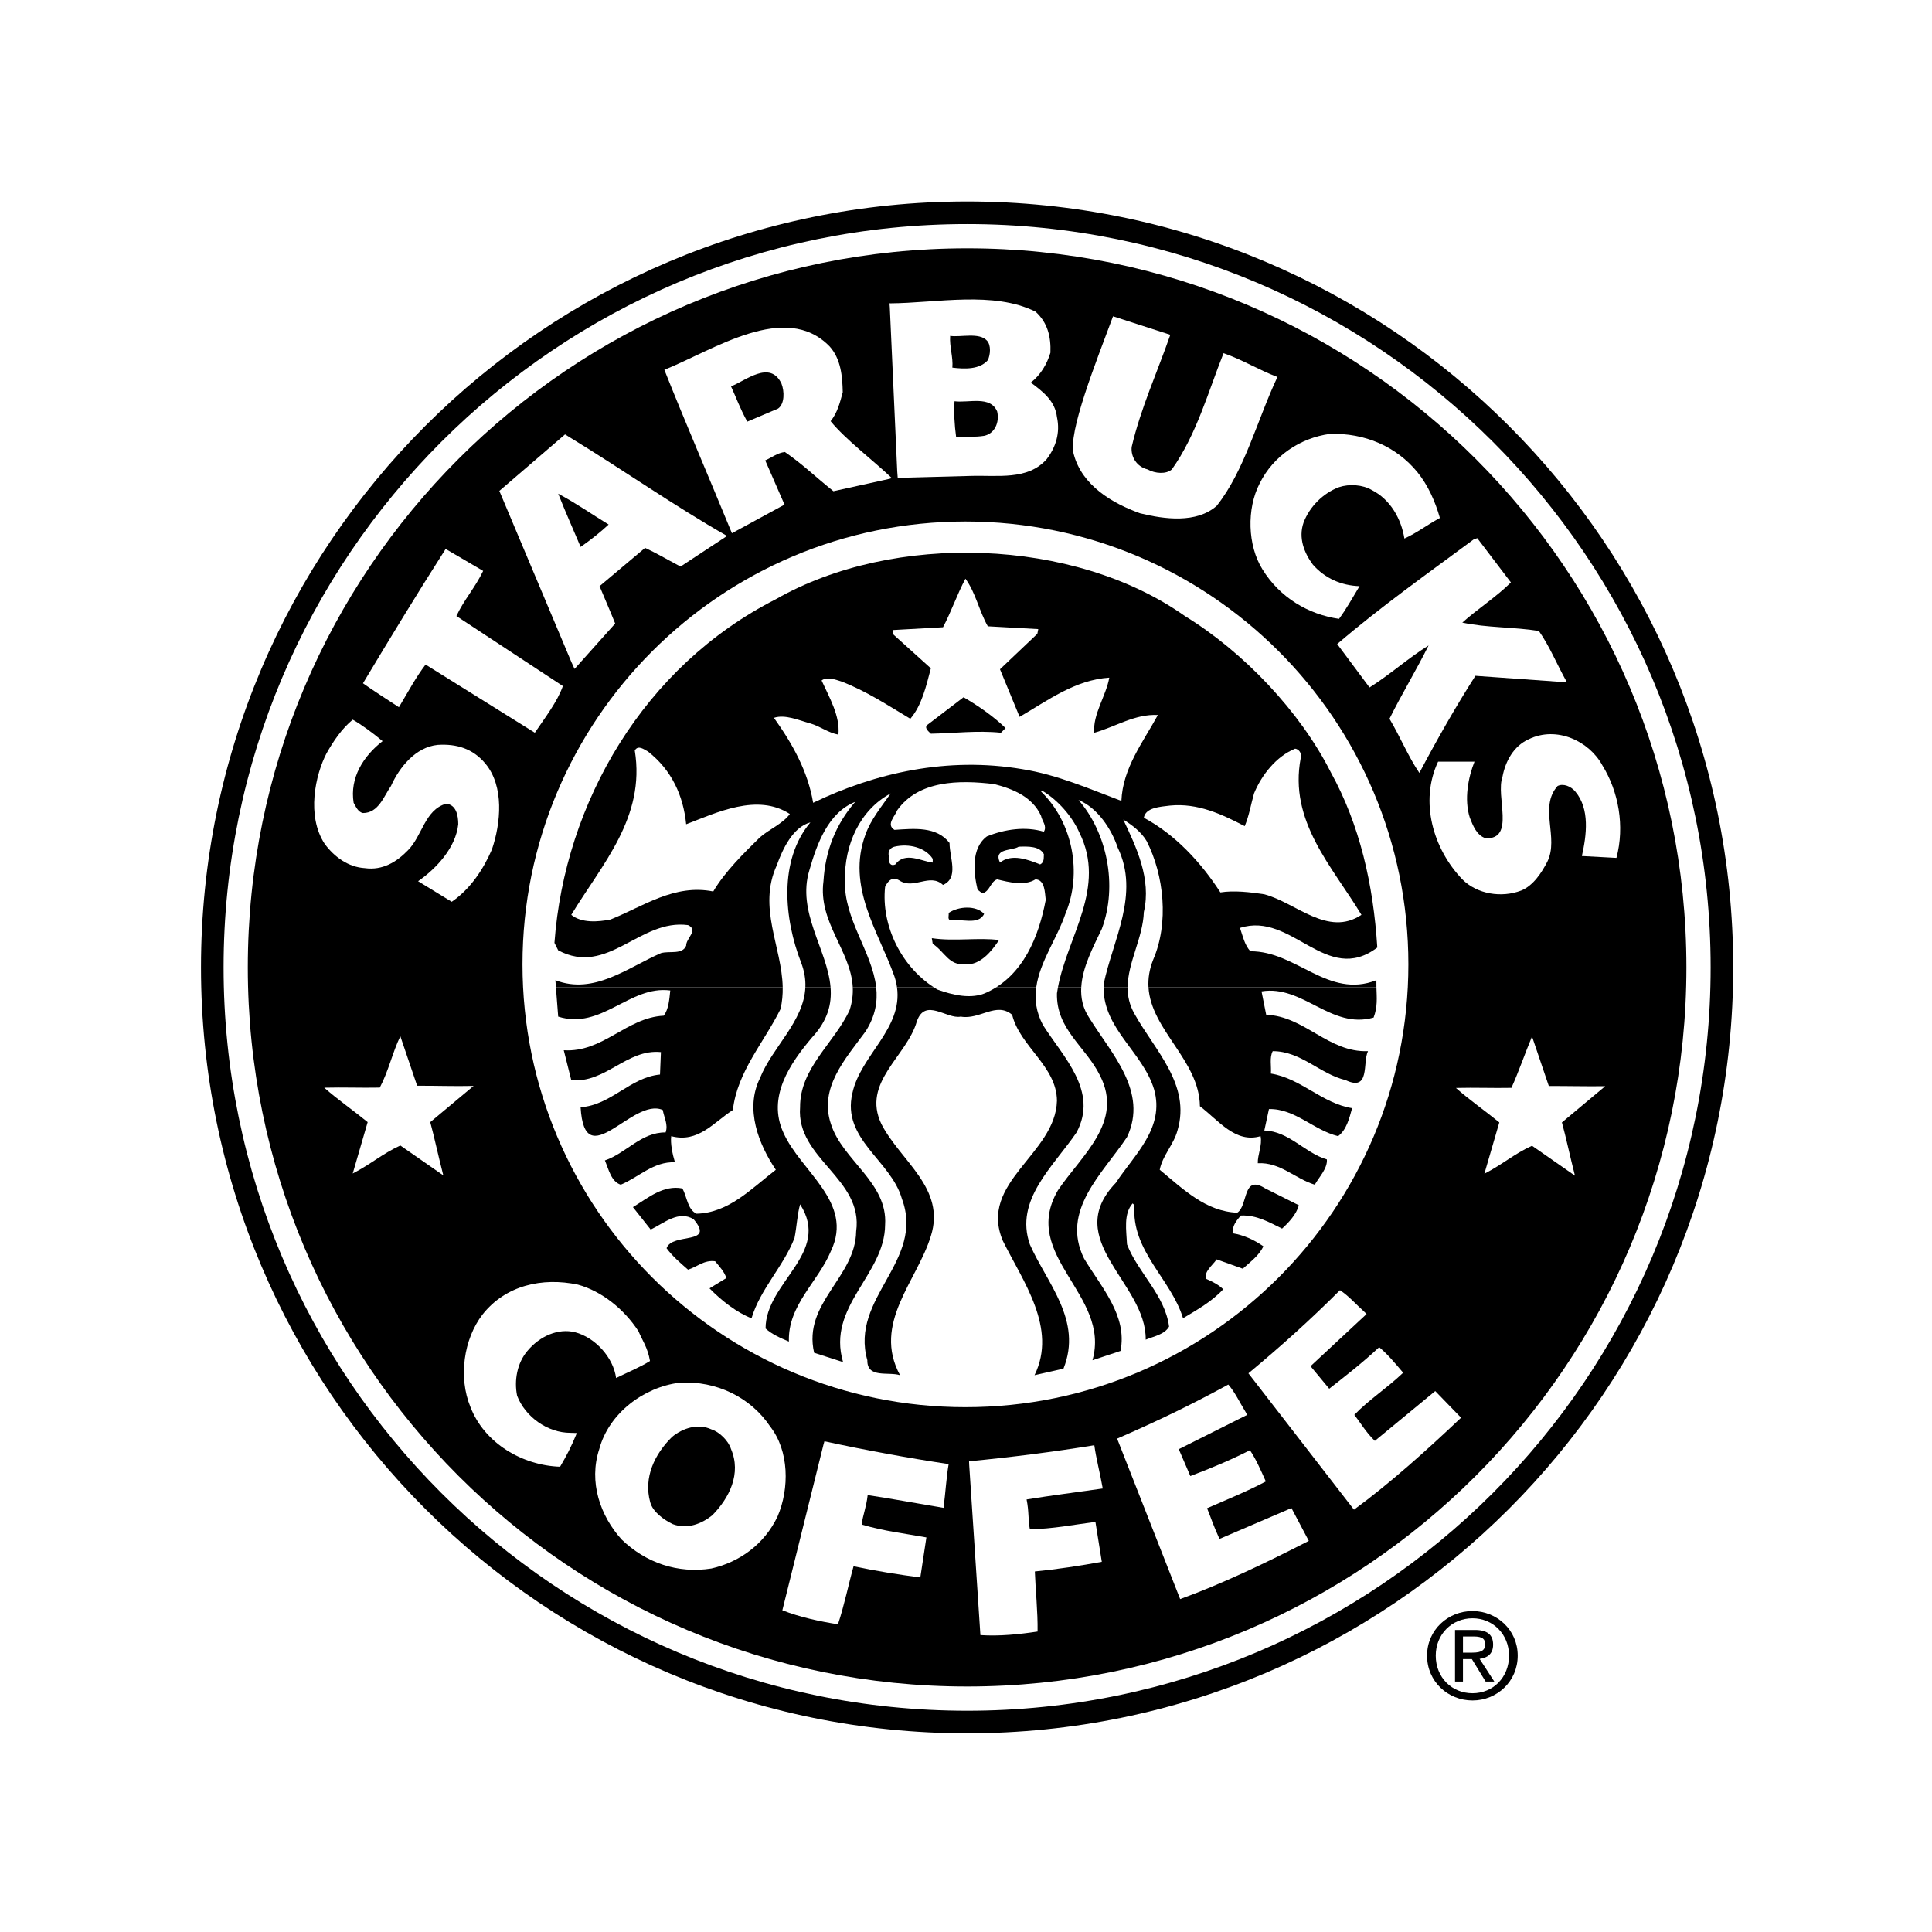 <?xml version="1.0" encoding="UTF-8"?>
<svg xmlns="http://www.w3.org/2000/svg" width="300" height="300" viewBox="0 0 300 300" fill="none">
  <rect width="300" height="300" fill="white"></rect>
  <g clip-path="url(#clip0_9415_1439)">
    <path fill-rule="evenodd" clip-rule="evenodd" d="M31.212 150.217C31.212 84.536 84.469 31.286 150.174 31.286C215.873 31.286 269.132 84.536 269.132 150.217C269.132 215.903 215.873 269.148 150.174 269.148C84.469 269.148 31.212 215.901 31.212 150.217Z" fill="black"></path>
    <path fill-rule="evenodd" clip-rule="evenodd" d="M34.72 150.217C34.72 86.473 86.408 34.796 150.173 34.796C213.934 34.796 265.626 86.473 265.626 150.217C265.626 213.963 213.934 265.642 150.173 265.642C86.408 265.64 34.72 213.963 34.72 150.217Z" fill="white"></path>
    <path fill-rule="evenodd" clip-rule="evenodd" d="M38.48 150.217C38.48 88.549 88.486 38.558 150.175 38.558C211.859 38.558 261.865 88.549 261.865 150.217C261.865 211.888 211.857 261.88 150.175 261.88C88.484 261.88 38.48 211.888 38.48 150.217Z" fill="black"></path>
    <path fill-rule="evenodd" clip-rule="evenodd" d="M81.133 149.746C81.133 111.766 111.927 80.978 149.913 80.978C187.899 80.978 218.692 111.766 218.692 149.746C218.692 187.721 187.899 218.506 149.913 218.506C111.927 218.506 81.133 187.721 81.133 149.746Z" fill="white"></path>
    <path fill-rule="evenodd" clip-rule="evenodd" d="M160.789 48.39C162.673 50.079 163.207 52.302 163.11 54.767C162.578 56.51 161.613 58.199 160.062 59.41C161.95 60.809 163.836 62.262 164.124 64.773C164.658 67.238 163.93 69.459 162.528 71.297C159.582 74.63 154.892 73.762 150.636 73.903L139.398 74.199L139.321 73.177L138.166 47.663L138.118 47.107C145.514 47.059 154.213 45.147 160.789 48.39Z" fill="white"></path>
    <path fill-rule="evenodd" clip-rule="evenodd" d="M181.724 51.987C179.738 57.715 177.132 63.371 175.724 69.412C175.583 70.914 176.476 72.458 178.192 72.893C179.38 73.547 181.07 73.669 181.962 72.893C185.784 67.53 187.597 60.859 189.992 54.84C193.036 55.905 195.408 57.427 198.359 58.538C195.212 65.209 193.278 73.064 188.926 78.548C185.786 81.303 180.806 80.624 177.038 79.705C172.734 78.161 168.045 75.408 166.74 70.573C165.728 67.263 170.32 55.904 172.831 49.116L181.724 51.987Z" fill="white"></path>
    <path fill-rule="evenodd" clip-rule="evenodd" d="M112.059 83.772L105.676 87.972C103.294 86.717 101.904 85.871 100.165 85.074L93.099 91.02C93.826 92.763 94.753 94.887 95.525 96.82L89.215 103.872L88.707 102.761L77.538 76.229L87.739 67.455L88.561 67.964C96.564 72.849 104.789 78.609 112.896 83.221L112.059 83.772Z" fill="white"></path>
    <path fill-rule="evenodd" clip-rule="evenodd" d="M113.653 82.799C110.302 74.63 106.198 65.088 103.162 57.425C110.851 54.331 121.971 46.72 128.833 53.803C130.572 55.736 130.814 58.441 130.862 60.906C130.431 62.498 130.038 64.098 128.977 65.402C131.272 68.226 135.532 71.431 138.478 74.233L138.116 74.355L129.414 76.275C126.319 73.787 124.567 72.031 121.874 70.186C120.712 70.327 119.913 71.007 118.823 71.49L121.82 78.355L113.653 82.799Z" fill="white"></path>
    <path fill-rule="evenodd" clip-rule="evenodd" d="M153.248 52.884C153.924 53.604 153.782 55.107 153.39 55.928C152.137 57.381 149.816 57.328 147.882 57.086C148.023 55.444 147.417 53.848 147.539 52.159C149.183 52.399 152.039 51.576 153.248 52.884Z" fill="black"></path>
    <path fill-rule="evenodd" clip-rule="evenodd" d="M121.342 59.551C121.821 60.76 121.849 62.727 120.819 63.444L116.035 65.473C114.841 63.278 114.334 61.774 113.512 59.989C115.733 59.168 119.549 55.833 121.342 59.551Z" fill="black"></path>
    <path fill-rule="evenodd" clip-rule="evenodd" d="M154.842 63.902C155.226 65.597 154.457 67.335 152.811 67.675C151.265 67.913 150.107 67.77 148.461 67.818C148.219 66.075 148.078 63.757 148.219 62.306C150.441 62.596 153.782 61.389 154.842 63.902Z" fill="black"></path>
    <path fill-rule="evenodd" clip-rule="evenodd" d="M220.103 73.329C221.748 75.358 222.864 77.871 223.587 80.431C221.556 81.522 220.009 82.755 218.074 83.623C217.595 80.626 215.949 77.581 213.001 76.084C211.599 75.261 209.517 75.116 207.924 75.648C205.457 76.565 203.332 78.692 202.413 81.158C201.591 83.526 202.509 85.844 203.866 87.68C205.749 89.808 208.268 90.923 211.111 91.018C209.833 93.119 209.135 94.446 207.924 96.094C203.184 95.415 198.738 92.805 196.032 88.406C193.711 84.687 193.568 78.984 195.599 75.068C197.724 70.765 201.933 68.01 206.471 67.381C211.937 67.188 216.866 69.364 220.103 73.329Z" fill="white"></path>
    <path fill-rule="evenodd" clip-rule="evenodd" d="M94.508 81.448C93.206 82.658 91.752 83.815 90.16 84.925C88.999 82.17 87.885 79.705 86.678 76.66C89.454 78.138 91.893 79.85 94.508 81.448Z" fill="black"></path>
    <path fill-rule="evenodd" clip-rule="evenodd" d="M234.612 90.437C232.39 92.66 229.442 94.547 227.067 96.673C230.841 97.493 235.092 97.348 238.961 97.977C240.703 100.494 241.62 102.91 243.313 105.952L229.1 104.94C225.958 109.868 223.107 114.894 220.397 120.017C218.707 117.552 217.405 114.366 215.757 111.611C217.597 107.888 219.987 103.949 221.829 100.225C218.663 102.185 215.883 104.721 212.66 106.749L207.639 100.006C214.405 94.206 221.705 89.035 228.812 83.772L229.388 83.564L234.612 90.437Z" fill="white"></path>
    <path fill-rule="evenodd" clip-rule="evenodd" d="M75.026 88.65C73.743 91.308 72.051 93.12 70.871 95.657L87.403 106.53C86.531 108.993 84.647 111.415 83.049 113.779L66.082 103.194C64.561 105.199 63.47 107.255 61.946 109.817C59.722 108.345 58.151 107.377 56.364 106.099C60.573 99.085 64.561 92.515 69.2 85.238L75.026 88.65Z" fill="white"></path>
    <path fill-rule="evenodd" clip-rule="evenodd" d="M121.538 153.294C121.557 154.423 121.466 155.559 121.191 156.701C118.63 161.874 114.475 166.413 113.8 172.363C110.851 174.243 108.429 177.532 104.226 176.423C104.079 177.532 104.419 179.219 104.804 180.478C101.471 180.337 99.196 182.798 96.39 183.959C94.893 183.479 94.506 181.542 93.928 180.19C97.212 179.08 99.581 175.791 103.353 175.845C103.79 174.63 103.109 173.521 102.916 172.363C98.225 170.282 90.782 182.655 90.156 171.927C94.844 171.637 97.842 167.286 102.485 166.852L102.626 163.37C97.357 162.838 93.972 168.253 88.705 167.719L87.542 163.082C93.633 163.466 97.262 158.007 103.063 157.714C103.833 156.701 103.931 155.201 104.079 153.799C97.746 152.976 93.396 159.988 86.676 157.858C86.676 157.858 86.447 154.939 86.321 153.292H121.538" fill="black"></path>
    <path fill-rule="evenodd" clip-rule="evenodd" d="M128.968 153.294C129.182 155.868 128.552 158.436 126.127 161.054C122.644 165.157 119.118 170.329 121.632 175.845C124.292 181.928 132.654 186.666 129.027 194.254C127.048 199.04 122.307 202.666 122.501 208.319C121.247 207.787 119.944 207.253 118.878 206.29C118.878 199.089 129.123 194.594 124.241 187.006C123.81 188.502 123.712 190.533 123.373 192.226C121.678 196.624 118.054 200.149 116.698 204.7C114.431 203.825 112.059 201.989 110.173 200.056L112.787 198.458C112.497 197.49 111.721 196.67 111.044 195.848C109.349 195.61 108.239 196.719 106.839 197.156C105.63 196.09 104.467 195.124 103.504 193.82C104.371 191.351 111.141 193.387 107.707 189.326C105.388 187.877 103.069 189.955 101.038 190.924L98.282 187.442C100.651 185.993 103.017 183.961 105.964 184.542C106.69 185.85 106.742 187.778 108.142 188.46C113.121 188.363 116.651 184.592 120.469 181.642C117.806 177.684 115.636 172.218 118.001 167.433C119.894 162.636 124.834 158.6 125.057 153.298H128.968" fill="black"></path>
    <path fill-rule="evenodd" clip-rule="evenodd" d="M136.053 153.294C136.301 155.506 135.937 157.774 134.392 160.179C131.253 164.438 127.143 168.926 129.026 174.533C130.815 180.19 137.874 183.62 137.44 190.195C137.392 197.974 128.349 202.811 130.912 211.511L126.417 210.058C124.63 202.327 132.847 198.365 132.943 191.211C134.104 182.99 123.608 179.944 124.237 171.927C124.193 165.835 129.558 161.969 131.926 156.846C132.333 155.599 132.47 154.423 132.415 153.294H136.053Z" fill="black"></path>
    <path fill-rule="evenodd" clip-rule="evenodd" d="M160.905 153.294C160.642 155.17 160.865 157.119 161.95 159.166C165.091 164.141 170.605 169.414 167.166 175.845C163.545 181.155 157.501 186.331 159.916 193.238C162.576 199.282 168.135 205.032 165.135 212.527L160.642 213.539C164.218 206.237 158.855 198.994 155.714 192.661C151.893 183.574 163.93 179.218 164.123 170.911C164.077 165.549 158.371 162.503 157.166 157.572C154.698 155.49 152.135 158.396 149.185 157.858C147.009 158.297 143.674 154.861 142.371 158.585C140.823 164.043 133.761 168.058 136.86 174.533C139.81 180.287 146.912 184.491 144.541 191.938C142.417 198.893 135.407 205.518 139.757 213.539C137.968 212.962 134.63 214.071 134.68 211.219C131.924 201.503 143.674 195.848 140.044 186.136C138.355 180.19 130.666 176.901 132.359 169.748C133.61 163.86 140.21 159.742 139.284 153.292H160.905" fill="black"></path>
    <path fill-rule="evenodd" clip-rule="evenodd" d="M167.894 153.294C167.801 154.947 168.134 156.59 169.2 158.15C172.538 163.565 178.339 169.511 175.003 176.567C171.233 182.22 164.658 187.972 168.329 195.417C170.989 199.863 175.101 204.306 173.991 209.772L169.637 211.221C172.538 201.024 158.323 195.026 164.273 184.83C167.948 179.368 174.519 174.243 170.8 166.994C168.577 162.505 163.983 159.845 164.126 154.234L164.282 153.296H167.894" fill="black"></path>
    <path fill-rule="evenodd" clip-rule="evenodd" d="M175.096 153.294C175.086 154.665 175.374 156.038 176.162 157.424C179.304 163.084 184.963 168.446 182.836 175.547C182.251 177.727 180.517 179.42 180.081 181.639C183.759 184.686 187.238 188.114 192.118 188.308C193.857 187.198 192.89 182.268 196.468 184.539L201.687 187.153C201.306 188.552 200.141 189.812 199.08 190.775C197.099 189.81 195.165 188.649 192.696 188.743C191.967 189.517 191.338 190.388 191.393 191.498C193.132 191.784 194.723 192.51 196.176 193.526C195.501 194.979 194.193 195.894 192.983 197.008L188.923 195.555C188.248 196.523 186.841 197.54 187.333 198.601C188.248 198.992 189.267 199.52 189.94 200.199C188.151 202.132 185.882 203.383 183.702 204.697C181.822 198.556 175.628 194.251 176.16 187.151L175.874 186.861C174.421 188.499 174.909 191.113 175.004 193.236C176.745 197.682 180.903 201.12 181.532 205.997C180.805 207.251 179.161 207.494 177.903 208.026C178.05 199.231 164.708 192.565 173.265 183.669C176.118 179.313 180.903 175.16 179.207 169.166C177.468 163.376 171.308 159.782 171.362 153.292H175.096" fill="black"></path>
    <path fill-rule="evenodd" clip-rule="evenodd" d="M213.731 153.294C213.779 154.928 213.93 156.333 213.291 158.009C206.668 159.893 202.318 152.884 195.891 153.942L196.614 157.572C202.56 157.767 206.282 163.468 212.423 163.222C211.551 164.964 212.81 169.555 208.945 167.719C204.932 166.754 202.03 163.222 197.63 163.222C197.1 164.194 197.436 165.549 197.342 166.703C201.982 167.429 205.317 171.347 209.955 172.072C209.519 173.666 209.084 175.448 207.779 176.421C204.005 175.502 201.059 172.116 197.043 172.213L196.324 175.546C200.142 175.643 202.609 179.027 206.04 180.039C206.134 181.446 204.881 182.701 204.156 183.957C201.112 183.042 198.79 180.43 195.309 180.625C195.26 179.313 196.034 177.82 195.74 176.421C191.831 177.582 189.215 173.955 186.32 171.776C186.236 164.65 178.732 159.969 178.335 153.292H213.731" fill="black"></path>
    <path fill-rule="evenodd" clip-rule="evenodd" d="M86.324 153.294C86.278 152.65 86.242 152.204 86.242 152.204C92.237 154.528 97.502 150.225 102.629 148.003C103.933 147.613 105.962 148.291 106.548 146.842C106.496 145.731 108.527 144.425 106.837 143.651C99.341 142.635 94.364 151.676 86.678 147.567L86.095 146.406C87.693 124.562 100.02 103.442 120.467 93.049C138.742 82.607 166.783 83.48 183.992 95.659C193.132 101.264 201.88 110.498 206.622 119.876C211.161 128.091 213.243 137.319 213.867 147.132C205.938 153.124 200.621 141.481 192.545 144.087C192.981 145.346 193.224 146.65 194.147 147.714C201.304 147.664 206.231 155.157 213.724 152.204L213.73 153.294H178.334C178.257 151.961 178.459 150.543 179.066 149.018C181.532 143.315 180.755 135.916 178.049 130.599C177.227 129.199 175.778 128.09 174.422 127.266C176.407 131.474 178.822 136.45 177.615 141.62C177.475 145.613 175.124 149.445 175.097 153.294H171.363L171.379 152.787C172.778 146.019 177.039 138.816 173.556 131.615C172.588 128.717 170.417 125.43 167.467 124.221C171.865 129.251 173.604 137.464 171.089 144.234C169.821 146.926 168.072 150.127 167.898 153.292H164.283C165.78 145.332 171.838 137.802 167.607 129.294C166.495 126.782 164.273 124.221 161.807 122.768L161.659 122.917C166.592 127.703 168.089 135.582 165.431 141.91C164.187 145.622 161.462 149.313 160.909 153.292H139.285C139.211 152.753 139.079 152.198 138.891 151.624C136.425 144.663 131.394 137.706 134.392 129.582C135.216 127.262 136.862 125.279 138.307 123.205C133.52 125.765 131.104 131.18 131.201 136.69C130.994 142.678 135.424 147.811 136.053 153.292H132.416C132.126 147.626 127.021 143.205 127.868 136.835C128.154 132.147 129.748 128.036 132.794 124.511C128.591 126.2 126.852 131.035 125.69 135.094C123.674 141.605 128.486 147.458 128.968 153.292H125.057C125.107 152.085 124.916 150.814 124.388 149.447C121.779 142.73 120.858 133.647 125.837 127.701C123.129 128.427 121.535 131.805 120.616 134.368C117.622 140.926 121.409 147.004 121.539 153.292H86.324" fill="black"></path>
    <path fill-rule="evenodd" clip-rule="evenodd" d="M153.389 97.251L161.223 97.687L161.079 98.414L155.277 103.924C156.29 106.391 157.306 108.856 158.323 111.315C162.722 108.759 166.931 105.567 172.248 105.226C171.764 108.032 169.637 110.982 169.923 113.781C173.213 112.864 176.215 110.835 179.792 111.026C177.565 115.136 174.325 119.247 174.13 124.368C169.248 122.536 164.219 120.307 158.76 119.439C147.108 117.455 135.889 120.017 126.266 124.659C125.446 119.779 123.079 115.523 120.177 111.464C121.916 110.885 124.042 111.847 125.835 112.337C127.334 112.768 128.591 113.783 130.187 114.076C130.473 111.176 128.785 108.324 127.578 105.664C128.4 105.035 129.704 105.516 130.623 105.811C134.439 107.258 137.874 109.529 141.356 111.611C143.143 109.529 143.816 106.532 144.543 103.777L138.6 98.414V97.836L146.431 97.398C147.733 94.934 148.605 92.324 149.911 89.859C151.507 92.034 152.039 94.887 153.389 97.251Z" fill="white"></path>
    <path fill-rule="evenodd" clip-rule="evenodd" d="M156.145 113.056L155.424 113.781C151.797 113.396 147.979 113.876 144.543 113.929C144.158 113.542 143.387 112.961 144.106 112.477L149.619 108.269C151.894 109.581 154.309 111.27 156.145 113.056Z" fill="black"></path>
    <path fill-rule="evenodd" clip-rule="evenodd" d="M59.409 115.085C56.41 117.409 54.283 120.793 54.914 124.658C55.254 125.237 55.589 126.105 56.364 126.25C58.78 126.25 59.602 123.643 60.712 122.046C62.018 119.146 64.535 116.002 67.966 115.666C70.914 115.476 73.433 116.246 75.365 118.566C78.314 122.097 77.781 127.8 76.382 131.91C75.072 134.955 73.043 138.043 70.144 140.028L64.921 136.837C67.773 134.86 70.773 131.616 71.158 127.992C71.158 126.688 70.872 124.947 69.27 124.801C65.937 125.769 65.599 129.779 63.328 132.051C61.589 133.841 59.411 135.191 56.654 134.804C54.09 134.657 51.913 133.065 50.416 131.035C47.563 126.688 48.965 120.303 50.706 116.972C51.772 115.085 53.03 113.201 54.769 111.748C56.217 112.574 57.912 113.832 59.409 115.085Z" fill="white"></path>
    <path fill-rule="evenodd" clip-rule="evenodd" d="M248.824 118.862C251.336 122.919 252.308 128.282 251 133.214L245.634 132.924C246.362 129.685 246.892 125.626 244.619 122.919C243.944 122.097 242.735 121.611 241.864 122.048C238.915 125.334 242.112 130.074 240.273 133.794C239.4 135.489 238.095 137.517 236.209 138.286C233.16 139.447 229.39 138.867 227.069 136.547C222.528 131.809 220.398 124.461 223.303 118.276H228.957C227.99 120.698 227.319 124.126 228.234 126.978C228.715 128.187 229.296 129.733 230.702 130.168C235.342 130.335 232.197 123.691 233.309 120.595C233.745 118.276 235 115.861 237.367 114.795C241.717 112.669 246.797 115.085 248.824 118.862Z" fill="white"></path>
    <path fill-rule="evenodd" clip-rule="evenodd" d="M106.547 127.992C111.235 126.202 117.616 123.112 122.644 126.398C121.578 127.895 119.505 128.719 118.001 130.021C115.539 132.436 112.541 135.382 110.754 138.429C104.711 137.218 99.873 140.753 94.798 142.781C92.864 143.165 90.301 143.359 88.707 142.055C93.494 134.173 100.258 126.925 98.568 116.534C99.1 115.615 100.018 116.391 100.597 116.681C104.324 119.581 106.111 123.594 106.547 127.992Z" fill="white"></path>
    <path fill-rule="evenodd" clip-rule="evenodd" d="M201.978 117.697C200.096 127.556 206.86 134.518 211.405 142.057C206.187 145.538 201.25 140.169 196.322 138.865C194.146 138.53 191.587 138.236 189.503 138.575C186.51 133.939 182.496 129.586 177.612 126.978C177.9 125.386 180.124 125.283 181.674 125.09C185.976 124.66 189.747 126.446 193.277 128.284C193.954 126.692 194.243 124.9 194.724 123.211C195.889 120.358 198.164 117.455 201.113 116.25C201.738 116.345 202.173 117.024 201.978 117.697Z" fill="white"></path>
    <path fill-rule="evenodd" clip-rule="evenodd" d="M161.656 126.69C161.805 127.51 162.625 128.236 162.093 129.155C159.24 128.282 156.004 128.764 153.246 129.876C150.778 131.712 151.166 135.487 151.795 138.141L152.521 138.724C153.729 138.432 153.78 136.888 154.84 136.547C156.631 136.983 159.095 137.614 160.786 136.547C162.284 136.596 162.24 138.673 162.381 139.738C161.319 145.346 158.95 151.435 153.246 154.093C150.876 155.254 147.828 154.476 145.557 153.656C139.95 150.322 136.808 143.7 137.437 137.71C137.874 136.791 138.551 136.064 139.617 136.694C141.882 138.238 144.348 135.487 146.43 137.414C148.942 136.303 147.445 133.214 147.445 130.894C145.416 128.282 141.934 128.667 138.89 128.862C137.534 128.038 138.987 126.736 139.321 125.817C142.611 121.178 148.898 121.083 154.404 121.758C157.211 122.482 160.306 123.691 161.656 126.69Z" fill="white"></path>
    <path fill-rule="evenodd" clip-rule="evenodd" d="M144.832 133.357V133.941C143.19 133.794 140.534 132.15 139.033 134.228C138.068 134.659 137.923 133.548 138.02 132.922C137.826 132.198 138.263 131.615 138.892 131.474C141.159 130.942 143.722 131.617 144.832 133.357Z" fill="white"></path>
    <path fill-rule="evenodd" clip-rule="evenodd" d="M162.093 132.631C162.047 133.214 162.19 133.889 161.513 134.229C159.675 133.504 157.112 132.488 155.275 133.941C154.209 131.668 157.163 132.15 158.176 131.475C159.677 131.422 161.418 131.378 162.093 132.631Z" fill="white"></path>
    <path fill-rule="evenodd" clip-rule="evenodd" d="M152.81 141.912C151.942 143.748 149.137 142.589 147.588 142.924C147.062 142.73 147.394 142.154 147.298 141.767C148.847 140.701 151.602 140.56 152.81 141.912Z" fill="black"></path>
    <path fill-rule="evenodd" clip-rule="evenodd" d="M155.129 145.975C153.975 147.713 152.232 149.885 149.913 149.746C147.298 149.938 146.72 147.811 144.833 146.554L144.691 145.679C148.174 146.213 151.991 145.54 155.129 145.975Z" fill="black"></path>
    <path fill-rule="evenodd" clip-rule="evenodd" d="M64.774 168.592C67.703 168.577 70.514 168.689 73.539 168.619L66.809 174.245C67.457 176.613 68.018 179.336 68.838 182.512L62.165 177.871C59.36 179.153 57.67 180.724 54.772 182.22L57.091 174.243C54.888 172.442 52.426 170.731 50.344 168.895C53.38 168.817 56.038 168.939 58.973 168.88C60.329 166.344 60.933 163.439 62.165 160.903L64.774 168.592Z" fill="white"></path>
    <path fill-rule="evenodd" clip-rule="evenodd" d="M99.148 206.727C99.731 208.127 100.572 209.236 100.931 211.337C99.386 212.309 97.433 213.106 95.667 213.978C95.236 210.786 92.429 207.692 89.288 206.868C86.68 206.22 83.827 207.453 81.895 209.772C80.297 211.652 79.812 214.363 80.297 216.731C81.555 220.012 85.036 222.49 88.564 222.49L89.578 222.521C88.615 224.845 87.986 226.01 86.971 227.753C81.119 227.554 75.222 224.122 73.044 218.466C71.16 213.879 71.984 207.932 74.932 204.111C78.51 199.572 84.216 198.313 89.727 199.475C93.442 200.493 96.924 203.293 99.148 206.727Z" fill="white"></path>
    <path fill-rule="evenodd" clip-rule="evenodd" d="M211.836 203.684L212.202 204.043L203.5 212.142L206.401 215.642C208.865 213.709 211.527 211.654 214.16 209.192C215.514 210.329 216.605 211.654 217.883 213.158C215.276 215.642 212.564 217.335 210.295 219.705C211.262 220.916 212.007 222.288 213.482 223.741L222.864 216.006L226.873 220.14C221.556 225.188 215.757 230.387 210.245 234.42L193.854 213.249C199.078 208.897 203.475 204.935 208.069 200.342C209.473 201.265 210.489 202.47 211.836 203.684Z" fill="white"></path>
    <path fill-rule="evenodd" clip-rule="evenodd" d="M119.599 221.518C122.547 225.287 122.595 231.133 120.757 235.434C118.707 239.81 114.765 242.591 110.461 243.556C105.245 244.376 100.311 242.689 96.539 239.066C93.206 235.39 91.368 230.122 93.057 225.001C94.556 219.442 99.97 215.383 105.533 214.706C111.283 214.365 116.601 217.023 119.599 221.518Z" fill="white"></path>
    <path fill-rule="evenodd" clip-rule="evenodd" d="M113.509 225C115.148 228.817 113.263 232.586 110.605 235.291C108.915 236.643 106.701 237.495 104.48 236.673C103.08 235.997 101.35 234.759 100.963 233.259C99.897 229.394 101.665 225.77 104.369 223.112C106.013 221.757 108.383 220.986 110.458 221.951C111.717 222.336 113.119 223.741 113.509 225Z" fill="black"></path>
    <path fill-rule="evenodd" clip-rule="evenodd" d="M171.233 231.133C167.166 231.718 163.281 232.202 159.408 232.832C159.799 234.738 159.625 236.015 159.917 237.468C163.544 237.398 166.712 236.753 170.097 236.317L171.087 242.517C167.774 243.123 164.166 243.674 160.69 244.017C160.787 246.818 161.159 250.248 161.115 253.342C158.264 253.779 155.186 254.091 152.236 253.897L150.497 227.463L150.474 226.908C157.02 226.279 163.668 225.434 169.925 224.416C170.194 226.399 170.799 228.689 171.233 231.133Z" fill="white"></path>
    <path fill-rule="evenodd" clip-rule="evenodd" d="M193.414 219.249L193.658 219.703L183.038 225.028L184.836 229.202C188.076 227.966 190.874 226.815 194.093 225.188C195.075 226.662 195.748 228.239 196.557 230.037C193.637 231.592 190.615 232.799 187.432 234.197C188.023 235.627 188.321 236.669 189.36 238.963L200.537 234.17L203.228 239.268C196.706 242.62 189.68 245.979 183.254 248.305L173.465 223.39C179.699 220.679 185.037 218.107 190.731 214.994C191.824 216.267 192.459 217.713 193.414 219.249Z" fill="white"></path>
    <path fill-rule="evenodd" clip-rule="evenodd" d="M146.509 234.138C142.464 233.461 138.605 232.738 134.732 232.157C134.516 234.094 133.969 235.263 133.807 236.729C137.283 237.764 140.495 238.115 143.851 238.729L142.907 244.944C139.568 244.511 135.963 243.939 132.542 243.205C131.783 245.901 131.101 249.285 130.118 252.221C127.266 251.768 124.235 251.127 121.485 250.042L127.866 224.334L128.017 223.802C134.447 225.192 141.034 226.405 147.306 227.343C146.956 229.312 146.833 231.684 146.509 234.138Z" fill="white"></path>
    <path fill-rule="evenodd" clip-rule="evenodd" d="M240.498 168.632C243.421 168.621 246.034 168.699 249.257 168.663L242.533 174.289C243.187 176.653 243.742 179.376 244.558 182.556L237.891 177.911C235.08 179.189 233.392 180.764 230.492 182.26L232.813 174.287C230.612 172.489 228.144 170.771 226.073 168.935C229.102 168.857 231.762 168.979 234.695 168.92C235.879 166.28 236.726 163.744 237.891 160.943L240.498 168.632Z" fill="white"></path>
    <path fill-rule="evenodd" clip-rule="evenodd" d="M228.65 250.162C232.429 250.162 235.669 253.1 235.669 257.087C235.669 261.11 232.431 264.046 228.65 264.046C224.832 264.046 221.594 261.11 221.594 257.087C221.594 253.1 224.832 250.162 228.65 250.162ZM228.65 251.285C225.431 251.285 222.942 253.775 222.942 257.087C222.942 260.473 225.433 262.925 228.65 262.925C231.833 262.925 234.321 260.475 234.321 257.087C234.319 253.775 231.833 251.285 228.65 251.285ZM227.17 261.11H225.936V253.1H229.004C230.913 253.1 231.85 253.811 231.85 255.382C231.85 256.824 230.95 257.441 229.752 257.59L232.035 261.11H230.688L228.554 257.628H227.168V261.11H227.17ZM227.17 256.62H228.631C230.128 256.62 230.614 256.187 230.614 255.308C230.614 254.541 230.24 254.111 228.837 254.111H227.17V256.62Z" fill="black"></path>
  </g>
  <defs>
    <clipPath id="clip0_9415_1439">
      <rect width="240" height="240" fill="white" transform="translate(30 30)"></rect>
    </clipPath>
  </defs>
</svg>
